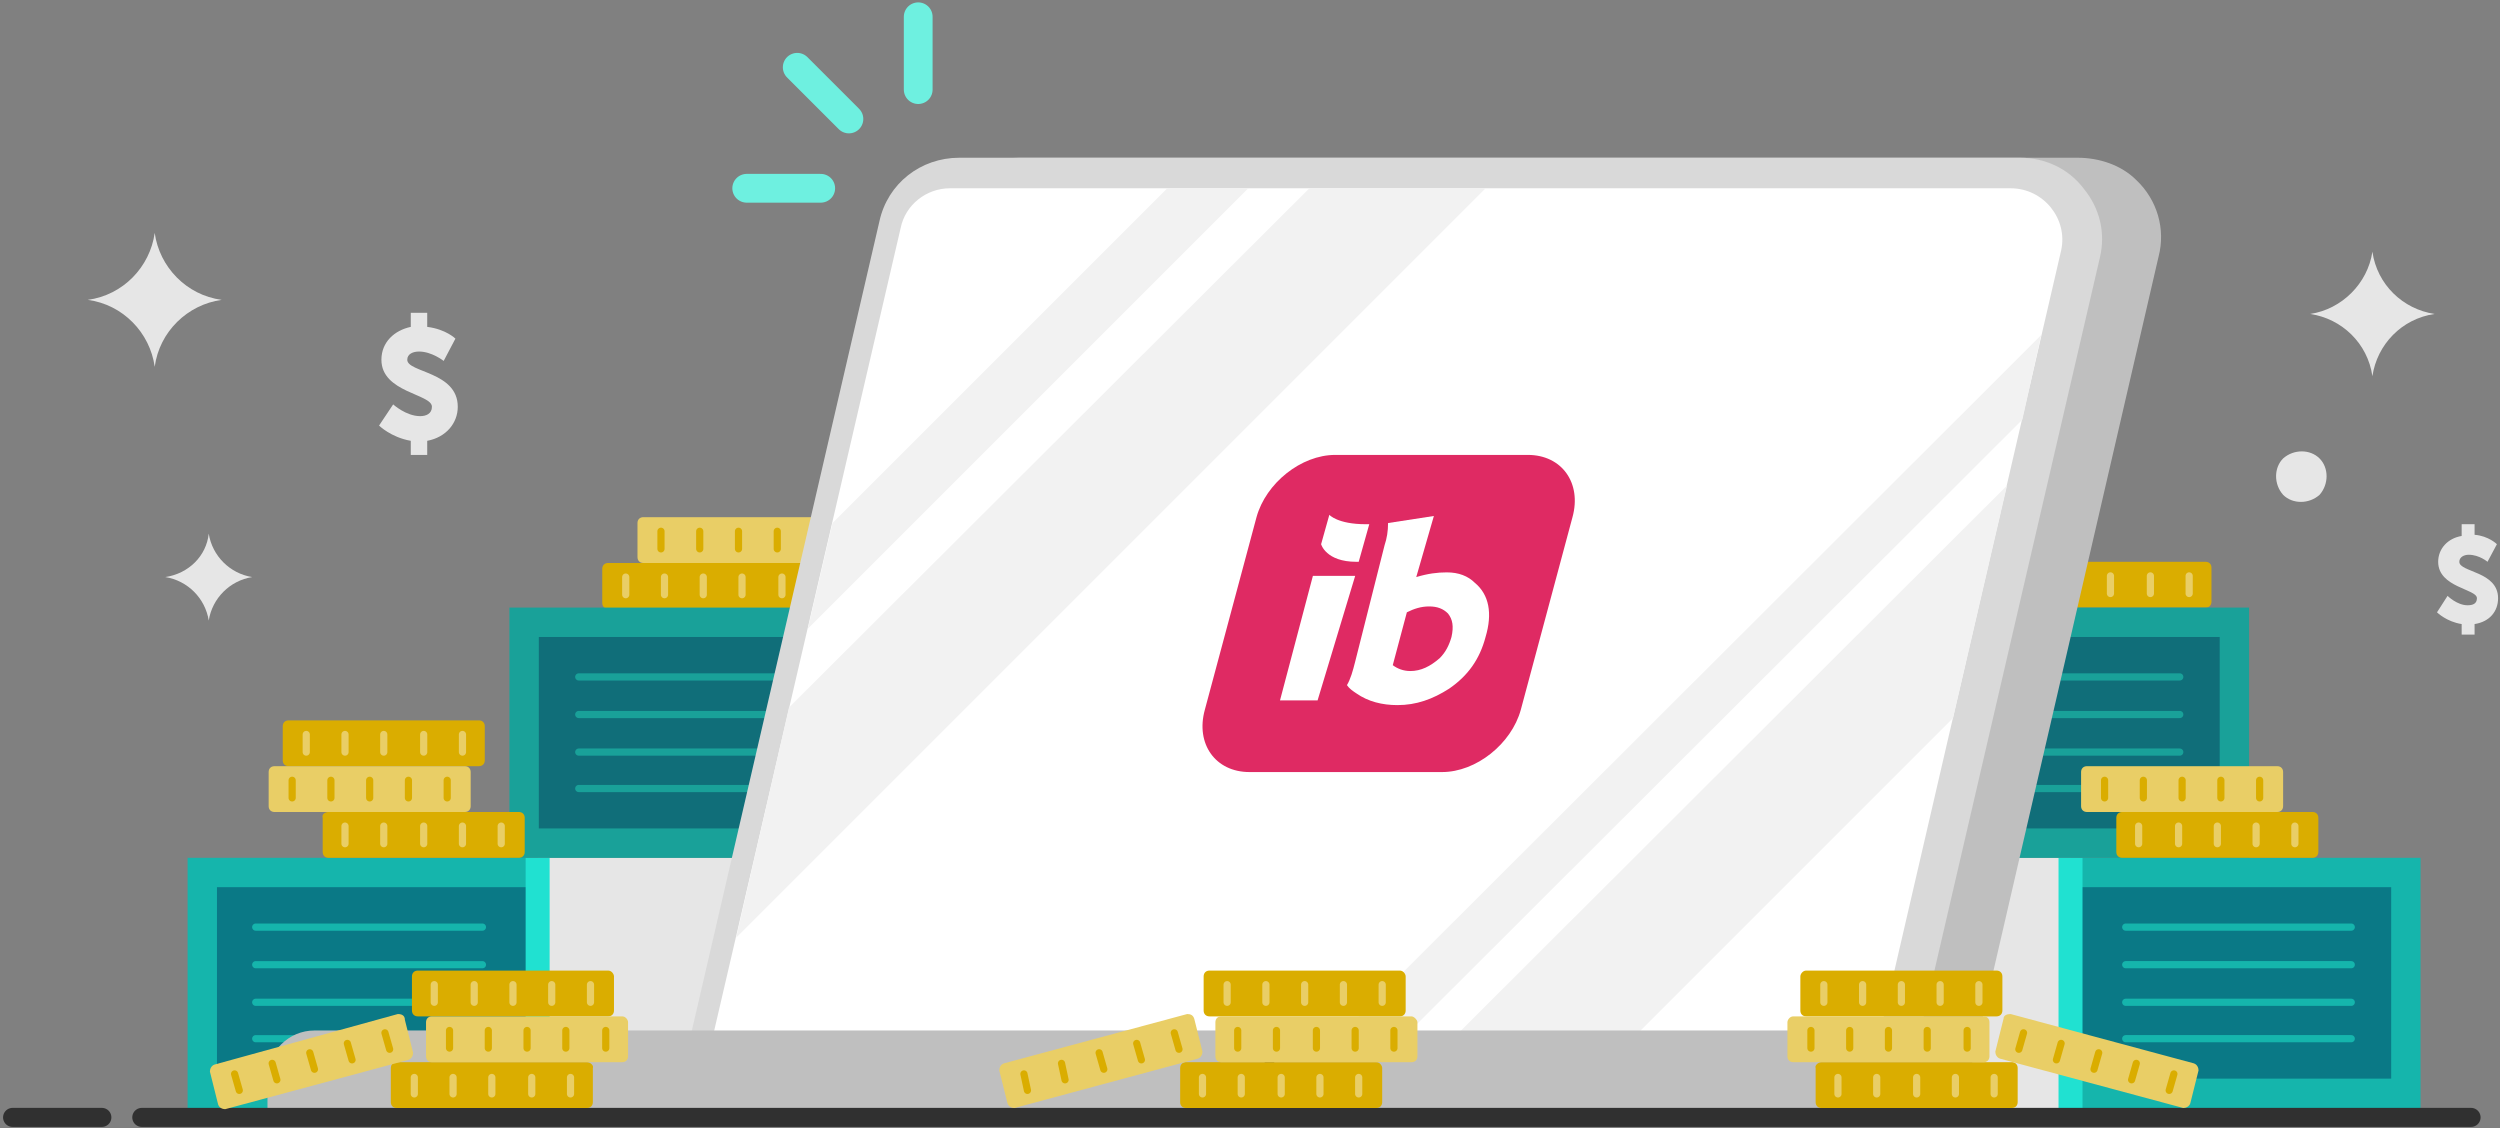 <svg xmlns="http://www.w3.org/2000/svg" width="596" height="269" viewBox="0 0 596 269" fill="none"><rect x="0" y="0" width="596" height="269" fill="#808080" stroke="none"/><path d="M190.341 134.214H144.976C144.136 134.214 143.576 134.774 143.576 135.615V143.735C143.576 144.575 144.136 145.136 144.976 145.136H190.341C191.181 145.136 191.741 144.575 191.741 143.735V135.615C191.741 134.774 191.181 134.214 190.341 134.214Z" fill="#DAAD00"></path><path d="M186.418 137.575V141.775" stroke="#E9CE66" stroke-width="1.715" stroke-miterlimit="10" stroke-linecap="round"></path><path d="M176.897 137.575V141.775" stroke="#E9CE66" stroke-width="1.715" stroke-miterlimit="10" stroke-linecap="round"></path><path d="M167.657 137.575V141.775" stroke="#E9CE66" stroke-width="1.715" stroke-miterlimit="10" stroke-linecap="round"></path><path d="M158.416 137.575V141.775" stroke="#E9CE66" stroke-width="1.715" stroke-miterlimit="10" stroke-linecap="round"></path><path d="M149.175 137.575V141.775" stroke="#E9CE66" stroke-width="1.715" stroke-miterlimit="10" stroke-linecap="round"></path><path d="M198.74 123.293H153.376C152.536 123.293 151.976 123.853 151.976 124.693V132.814C151.976 133.654 152.536 134.214 153.376 134.214H198.74C199.581 134.214 200.141 133.654 200.141 132.814V124.693C200.141 123.853 199.581 123.293 198.74 123.293Z" fill="#E9CE66"></path><path d="M194.819 126.653V130.853" stroke="#DAAD00" stroke-width="1.715" stroke-miterlimit="10" stroke-linecap="round"></path><path d="M185.3 126.653V130.853" stroke="#DAAD00" stroke-width="1.715" stroke-miterlimit="10" stroke-linecap="round"></path><path d="M176.059 126.653V130.853" stroke="#DAAD00" stroke-width="1.715" stroke-miterlimit="10" stroke-linecap="round"></path><path d="M166.817 126.653V130.853" stroke="#DAAD00" stroke-width="1.715" stroke-miterlimit="10" stroke-linecap="round"></path><path d="M157.576 126.653V130.853" stroke="#DAAD00" stroke-width="1.715" stroke-miterlimit="10" stroke-linecap="round"></path><path d="M480.448 133.934H525.813C526.653 133.934 527.213 134.494 527.213 135.334V143.455C527.213 144.295 526.653 144.855 525.813 144.855H480.448C479.608 144.855 479.048 144.295 479.048 143.455V135.334C479.048 134.774 479.608 133.934 480.448 133.934Z" fill="#DAAD00"></path><path d="M484.65 137.295V141.495" stroke="#E9CE66" stroke-width="1.715" stroke-miterlimit="10" stroke-linecap="round"></path><path d="M493.891 137.295V141.495" stroke="#E9CE66" stroke-width="1.715" stroke-miterlimit="10" stroke-linecap="round"></path><path d="M503.133 137.295V141.495" stroke="#E9CE66" stroke-width="1.715" stroke-miterlimit="10" stroke-linecap="round"></path><path d="M512.652 137.295V141.495" stroke="#E9CE66" stroke-width="1.715" stroke-miterlimit="10" stroke-linecap="round"></path><path d="M521.895 137.295V141.495" stroke="#E9CE66" stroke-width="1.715" stroke-miterlimit="10" stroke-linecap="round"></path><path d="M261.186 208.142H48.084V260.787H261.186V208.142Z" fill="#0A7986"></path><path d="M264.827 264.147H44.724V204.501H264.827V264.147ZM51.724 257.147H257.826V211.502H51.724V257.147Z" fill="#15B5AC"></path><path d="M181.378 204.501H128.173V264.147H181.378V204.501Z" fill="#E6E6E6"></path><path d="M128.173 264.147V204.501" stroke="#20E1D1" stroke-width="5.717" stroke-miterlimit="10"></path><path d="M181.378 264.147V204.501" stroke="#20E1D1" stroke-width="5.717" stroke-miterlimit="10"></path><path d="M60.964 221.023H115.01" stroke="#15B5AC" stroke-width="1.715" stroke-miterlimit="10" stroke-linecap="round"></path><path d="M60.964 229.984H115.01" stroke="#15B5AC" stroke-width="1.715" stroke-miterlimit="10" stroke-linecap="round"></path><path d="M60.964 238.945H115.01" stroke="#15B5AC" stroke-width="1.715" stroke-miterlimit="10" stroke-linecap="round"></path><path d="M60.964 247.626H115.01" stroke="#15B5AC" stroke-width="1.715" stroke-miterlimit="10" stroke-linecap="round"></path><path d="M248.305 221.023H194.26" stroke="#15B5AC" stroke-width="1.715" stroke-miterlimit="10" stroke-linecap="round"></path><path d="M248.305 229.984H194.26" stroke="#15B5AC" stroke-width="1.715" stroke-miterlimit="10" stroke-linecap="round"></path><path d="M248.305 238.945H194.26" stroke="#15B5AC" stroke-width="1.715" stroke-miterlimit="10" stroke-linecap="round"></path><path d="M248.305 247.626H194.26" stroke="#15B5AC" stroke-width="1.715" stroke-miterlimit="10" stroke-linecap="round"></path><path d="M573.699 208.142H360.597V260.787H573.699V208.142Z" fill="#0A7986"></path><path d="M577.059 264.147H356.956V204.501H577.059V264.147ZM363.957 257.147H570.058V211.502H363.957V257.147Z" fill="#15B5AC"></path><path d="M493.611 204.501H440.405V264.147H493.611V204.501Z" fill="#E6E6E6"></path><path d="M440.406 264.147V204.501" stroke="#20E1D1" stroke-width="5.717" stroke-miterlimit="10"></path><path d="M493.611 264.147V204.501" stroke="#20E1D1" stroke-width="5.717" stroke-miterlimit="10"></path><path d="M373.479 221.022H427.525" stroke="#15B5AC" stroke-width="1.715" stroke-miterlimit="10" stroke-linecap="round"></path><path d="M373.479 229.983H427.525" stroke="#15B5AC" stroke-width="1.715" stroke-miterlimit="10" stroke-linecap="round"></path><path d="M373.479 238.944H427.525" stroke="#15B5AC" stroke-width="1.715" stroke-miterlimit="10" stroke-linecap="round"></path><path d="M373.479 247.625H427.525" stroke="#15B5AC" stroke-width="1.715" stroke-miterlimit="10" stroke-linecap="round"></path><path d="M560.539 221.022H506.773" stroke="#15B5AC" stroke-width="1.715" stroke-miterlimit="10" stroke-linecap="round"></path><path d="M560.539 229.983H506.773" stroke="#15B5AC" stroke-width="1.715" stroke-miterlimit="10" stroke-linecap="round"></path><path d="M560.539 238.944H506.773" stroke="#15B5AC" stroke-width="1.715" stroke-miterlimit="10" stroke-linecap="round"></path><path d="M560.539 247.625H506.773" stroke="#15B5AC" stroke-width="1.715" stroke-miterlimit="10" stroke-linecap="round"></path><path d="M532.531 148.498H319.429V201.143H532.531V148.498Z" fill="#0A7986"></path><path d="M536.175 204.501H316.072V144.855H536.175V204.501ZM323.073 197.501H529.175V151.856H323.073V197.501Z" fill="#15B5AC"></path><path d="M452.727 144.855H399.521V204.501H452.727V144.855Z" fill="#E6E6E6"></path><path d="M399.521 204.501V144.855" stroke="#20E1D1" stroke-width="5.717" stroke-miterlimit="10"></path><path d="M452.727 204.501V144.855" stroke="#20E1D1" stroke-width="5.717" stroke-miterlimit="10"></path><path d="M332.594 161.377H386.359" stroke="#15B5AC" stroke-width="1.715" stroke-miterlimit="10" stroke-linecap="round"></path><path d="M332.594 170.338H386.359" stroke="#15B5AC" stroke-width="1.715" stroke-miterlimit="10" stroke-linecap="round"></path><path d="M332.594 179.299H386.359" stroke="#15B5AC" stroke-width="1.715" stroke-miterlimit="10" stroke-linecap="round"></path><path d="M332.594 187.98H386.359" stroke="#15B5AC" stroke-width="1.715" stroke-miterlimit="10" stroke-linecap="round"></path><path d="M519.653 161.377H465.607" stroke="#15B5AC" stroke-width="1.715" stroke-miterlimit="10" stroke-linecap="round"></path><path d="M519.653 170.338H465.607" stroke="#15B5AC" stroke-width="1.715" stroke-miterlimit="10" stroke-linecap="round"></path><path d="M519.653 179.299H465.607" stroke="#15B5AC" stroke-width="1.715" stroke-miterlimit="10" stroke-linecap="round"></path><path d="M519.653 187.98H465.607" stroke="#15B5AC" stroke-width="1.715" stroke-miterlimit="10" stroke-linecap="round"></path><path opacity="0.15" d="M536.176 144.855H316.073V204.501H536.176V144.855Z" fill="#303030"></path><path d="M338.19 148.498H125.088V201.143H338.19V148.498Z" fill="#0A7986"></path><path d="M341.835 204.501H121.452V144.855H341.555V204.501H341.835ZM128.453 197.501H334.555V151.856H128.453V197.501Z" fill="#15B5AC"></path><path d="M258.387 144.855H205.182V204.501H258.387V144.855Z" fill="#E6E6E6"></path><path d="M205.182 204.501V144.855" stroke="#20E1D1" stroke-width="5.717" stroke-miterlimit="10"></path><path d="M258.387 204.501V144.855" stroke="#20E1D1" stroke-width="5.717" stroke-miterlimit="10"></path><path d="M137.974 161.377H192.019" stroke="#15B5AC" stroke-width="1.715" stroke-miterlimit="10" stroke-linecap="round"></path><path d="M137.974 170.338H192.019" stroke="#15B5AC" stroke-width="1.715" stroke-miterlimit="10" stroke-linecap="round"></path><path d="M137.974 179.299H192.019" stroke="#15B5AC" stroke-width="1.715" stroke-miterlimit="10" stroke-linecap="round"></path><path d="M137.974 187.98H192.019" stroke="#15B5AC" stroke-width="1.715" stroke-miterlimit="10" stroke-linecap="round"></path><path d="M325.315 161.377H271.27" stroke="#15B5AC" stroke-width="1.715" stroke-miterlimit="10" stroke-linecap="round"></path><path d="M325.315 170.338H271.27" stroke="#15B5AC" stroke-width="1.715" stroke-miterlimit="10" stroke-linecap="round"></path><path d="M325.315 179.299H271.27" stroke="#15B5AC" stroke-width="1.715" stroke-miterlimit="10" stroke-linecap="round"></path><path d="M325.315 187.98H271.27" stroke="#15B5AC" stroke-width="1.715" stroke-miterlimit="10" stroke-linecap="round"></path><path opacity="0.15" d="M341.556 144.855H121.453V204.501H341.556V144.855Z" fill="#303030"></path><path d="M509.294 42.925C505.653 39.284 500.333 37.604 495.292 37.604H242.986C233.745 37.604 225.904 43.765 223.944 52.726L174.938 264.148H458.328C463.929 264.148 468.689 260.227 469.809 254.907L514.614 61.127C516.294 54.686 514.334 47.685 509.294 42.925ZM500.613 58.046L454.688 256.867H191.46L237.945 55.806C238.505 53.566 240.465 51.886 242.706 51.886H495.572C497.532 51.886 498.933 53.006 499.493 53.846C500.333 54.686 501.173 56.086 500.613 58.046Z" fill="#BFBFBF"></path><path d="M453.567 264.148L500.612 61.407C502.012 55.526 500.612 49.645 496.692 44.885C493.051 40.124 487.451 37.604 481.57 37.604H228.703C219.462 37.604 211.622 43.765 209.661 52.726L160.656 264.148H453.567ZM223.663 56.086C224.223 53.846 226.183 52.166 228.423 52.166H481.29C483.25 52.166 484.65 53.286 485.21 54.126C485.77 54.686 486.611 56.366 486.05 58.326L440.126 257.147H177.178L223.663 56.086Z" fill="#D9D9D9"></path><path d="M214.703 54.406L165.978 264.148H444.047L491.372 59.726C493.052 52.166 487.171 44.885 479.33 44.885H226.464C220.863 44.885 215.823 48.805 214.703 54.406Z" fill="white"></path><path d="M465.61 171.178L478.492 115.732L329.796 264.148H372.64L465.61 171.178Z" fill="#F2F2F2"></path><path d="M302.072 264.148H317.754L482.131 100.051L486.612 79.889L302.072 264.148Z" fill="#F2F2F2"></path><path d="M354.158 44.885H312.153L188.1 168.658L175.499 223.544L354.158 44.885Z" fill="#F2F2F2"></path><path d="M198.462 124.693L192.581 149.896L297.592 44.885H278.27L198.462 124.693Z" fill="#F2F2F2"></path><path d="M305.712 245.666H302.632H74.968C68.807 245.666 63.767 250.707 63.767 256.867V264.428H302.352H305.432H457.488L462.248 245.666H305.712Z" fill="#BFBFBF"></path><path d="M302.632 250.426V259.667" stroke="#666666" stroke-width="2.287" stroke-miterlimit="10" stroke-linecap="round" stroke-linejoin="round"></path><path d="M362.558 169.218C360.318 177.338 351.917 184.059 343.796 184.059H297.871C289.751 184.059 284.99 177.338 287.23 169.218L299.552 123.293C301.792 115.172 310.193 108.451 318.314 108.451H364.238C372.359 108.451 377.12 115.172 374.88 123.293L362.558 169.218Z" fill="#DF2A63"></path><path d="M312.992 137.294H323.073L314.112 166.977H305.151L312.992 137.294Z" fill="white"></path><path d="M341.835 123.012L337.635 137.574C340.435 136.734 342.676 136.454 344.916 136.454C347.716 136.454 349.956 137.294 351.636 138.974C354.997 141.774 355.837 146.255 354.157 151.855C352.757 157.176 349.956 161.096 345.476 164.177C341.555 166.697 337.635 168.097 333.155 168.097C329.514 168.097 326.154 167.257 323.354 165.297C322.513 164.737 321.673 164.177 321.113 163.336C321.953 161.936 322.513 159.976 323.073 157.736L330.074 130.013C330.634 128.333 330.914 126.653 330.914 124.692L341.835 123.012ZM335.395 145.975L332.034 158.576C333.155 159.416 334.555 159.976 336.235 159.976C338.755 159.976 340.995 158.856 343.236 156.896C344.636 155.496 345.476 153.815 346.036 151.855C346.596 149.335 346.316 147.655 345.196 146.255C344.076 145.135 342.676 144.574 340.715 144.574C338.755 144.574 337.075 145.135 335.395 145.975Z" fill="white"></path><path d="M323.914 133.934H323.354C316.073 133.934 314.953 129.733 314.953 129.733L316.913 122.732C316.913 122.732 318.874 124.973 325.594 124.973H326.434L323.914 133.934Z" fill="white"></path><path d="M33.803 266.387H266.507H589.101" stroke="#303030" stroke-width="4.54" stroke-miterlimit="10" stroke-linecap="round"></path><path d="M3 266.387H24.282" stroke="#303030" stroke-width="4.54" stroke-miterlimit="10" stroke-linecap="round"></path><path d="M139.938 253.226H94.573C93.733 253.226 93.173 253.786 93.173 254.626V262.747C93.173 263.587 93.733 264.147 94.573 264.147H139.938C140.778 264.147 141.338 263.587 141.338 262.747V254.626C141.618 254.066 140.778 253.226 139.938 253.226Z" fill="#DAAD00"></path><path d="M136.013 256.867V260.788" stroke="#E9CE66" stroke-width="1.715" stroke-miterlimit="10" stroke-linecap="round"></path><path d="M126.771 256.867V260.788" stroke="#E9CE66" stroke-width="1.715" stroke-miterlimit="10" stroke-linecap="round"></path><path d="M117.251 256.867V260.788" stroke="#E9CE66" stroke-width="1.715" stroke-miterlimit="10" stroke-linecap="round"></path><path d="M108.011 256.867V260.788" stroke="#E9CE66" stroke-width="1.715" stroke-miterlimit="10" stroke-linecap="round"></path><path d="M98.769 256.867V260.788" stroke="#E9CE66" stroke-width="1.715" stroke-miterlimit="10" stroke-linecap="round"></path><path d="M144.974 231.384H99.609C98.769 231.384 98.209 231.944 98.209 232.784V240.905C98.209 241.745 98.769 242.305 99.609 242.305H144.974C145.814 242.305 146.374 241.745 146.374 240.905V232.784C146.374 232.224 145.814 231.384 144.974 231.384Z" fill="#DAAD00"></path><path d="M140.772 234.744V238.944" stroke="#E9CE66" stroke-width="1.715" stroke-miterlimit="10" stroke-linecap="round"></path><path d="M131.531 234.744V238.944" stroke="#E9CE66" stroke-width="1.715" stroke-miterlimit="10" stroke-linecap="round"></path><path d="M122.292 234.744V238.944" stroke="#E9CE66" stroke-width="1.715" stroke-miterlimit="10" stroke-linecap="round"></path><path d="M113.05 234.744V238.944" stroke="#E9CE66" stroke-width="1.715" stroke-miterlimit="10" stroke-linecap="round"></path><path d="M103.529 234.744V238.944" stroke="#E9CE66" stroke-width="1.715" stroke-miterlimit="10" stroke-linecap="round"></path><path d="M148.331 242.304H102.967C102.126 242.304 101.566 242.864 101.566 243.704V251.825C101.566 252.665 102.126 253.225 102.967 253.225H148.331C149.171 253.225 149.731 252.665 149.731 251.825V243.704C149.731 243.144 149.171 242.304 148.331 242.304Z" fill="#E9CE66"></path><path d="M144.413 245.665V249.865" stroke="#DAAD00" stroke-width="1.715" stroke-miterlimit="10" stroke-linecap="round"></path><path d="M134.893 245.665V249.865" stroke="#DAAD00" stroke-width="1.715" stroke-miterlimit="10" stroke-linecap="round"></path><path d="M125.651 245.665V249.865" stroke="#DAAD00" stroke-width="1.715" stroke-miterlimit="10" stroke-linecap="round"></path><path d="M116.411 245.665V249.865" stroke="#DAAD00" stroke-width="1.715" stroke-miterlimit="10" stroke-linecap="round"></path><path d="M107.17 245.665V249.865" stroke="#DAAD00" stroke-width="1.715" stroke-miterlimit="10" stroke-linecap="round"></path><path d="M94.847 241.745L51.162 253.786C50.322 254.066 50.042 254.907 50.042 255.467L52.002 263.307C52.282 264.147 53.122 264.427 53.682 264.427L97.367 252.666C98.207 252.386 98.487 251.546 98.487 250.986L96.527 243.145C96.527 242.025 95.687 241.745 94.847 241.745Z" fill="#E9CE66"></path><path d="M91.769 246.225L92.889 250.146" stroke="#DAAD00" stroke-width="1.715" stroke-miterlimit="10" stroke-linecap="round"></path><path d="M82.808 248.745L83.928 252.666" stroke="#DAAD00" stroke-width="1.715" stroke-miterlimit="10" stroke-linecap="round"></path><path d="M73.847 250.985L74.967 254.906" stroke="#DAAD00" stroke-width="1.715" stroke-miterlimit="10" stroke-linecap="round"></path><path d="M64.887 253.506L66.007 257.426" stroke="#DAAD00" stroke-width="1.715" stroke-miterlimit="10" stroke-linecap="round"></path><path d="M55.925 256.026L57.045 259.946" stroke="#DAAD00" stroke-width="1.715" stroke-miterlimit="10" stroke-linecap="round"></path><path d="M328.115 253.226H282.75C281.91 253.226 281.35 253.786 281.35 254.626V262.747C281.35 263.587 281.91 264.147 282.75 264.147H328.115C328.955 264.147 329.515 263.587 329.515 262.747V254.626C329.515 254.066 328.955 253.226 328.115 253.226Z" fill="#DAAD00"></path><path d="M323.914 256.867V260.787" stroke="#E9CE66" stroke-width="1.715" stroke-miterlimit="10" stroke-linecap="round"></path><path d="M314.673 256.867V260.787" stroke="#E9CE66" stroke-width="1.715" stroke-miterlimit="10" stroke-linecap="round"></path><path d="M305.433 256.867V260.787" stroke="#E9CE66" stroke-width="1.715" stroke-miterlimit="10" stroke-linecap="round"></path><path d="M295.912 256.867V260.787" stroke="#E9CE66" stroke-width="1.715" stroke-miterlimit="10" stroke-linecap="round"></path><path d="M286.67 256.867V260.787" stroke="#E9CE66" stroke-width="1.715" stroke-miterlimit="10" stroke-linecap="round"></path><path d="M333.712 231.385H288.347C287.507 231.385 286.947 231.945 286.947 232.785V240.906C286.947 241.746 287.507 242.306 288.347 242.306H333.712C334.552 242.306 335.112 241.746 335.112 240.906V232.785C335.112 232.225 334.552 231.385 333.712 231.385Z" fill="#DAAD00"></path><path d="M329.514 234.744V238.945" stroke="#E9CE66" stroke-width="1.715" stroke-miterlimit="10" stroke-linecap="round"></path><path d="M320.272 234.744V238.945" stroke="#E9CE66" stroke-width="1.715" stroke-miterlimit="10" stroke-linecap="round"></path><path d="M311.031 234.744V238.945" stroke="#E9CE66" stroke-width="1.715" stroke-miterlimit="10" stroke-linecap="round"></path><path d="M301.791 234.744V238.945" stroke="#E9CE66" stroke-width="1.715" stroke-miterlimit="10" stroke-linecap="round"></path><path d="M292.55 234.744V238.945" stroke="#E9CE66" stroke-width="1.715" stroke-miterlimit="10" stroke-linecap="round"></path><path d="M336.515 242.305H291.15C290.31 242.305 289.75 242.865 289.75 243.705V251.826C289.75 252.666 290.31 253.226 291.15 253.226H336.515C337.355 253.226 337.915 252.666 337.915 251.826V243.705C337.915 243.145 337.075 242.305 336.515 242.305Z" fill="#E9CE66"></path><path d="M332.312 245.666V249.866" stroke="#DAAD00" stroke-width="1.715" stroke-miterlimit="10" stroke-linecap="round"></path><path d="M323.071 245.666V249.866" stroke="#DAAD00" stroke-width="1.715" stroke-miterlimit="10" stroke-linecap="round"></path><path d="M313.832 245.666V249.866" stroke="#DAAD00" stroke-width="1.715" stroke-miterlimit="10" stroke-linecap="round"></path><path d="M304.31 245.666V249.866" stroke="#DAAD00" stroke-width="1.715" stroke-miterlimit="10" stroke-linecap="round"></path><path d="M295.069 245.666V249.866" stroke="#DAAD00" stroke-width="1.715" stroke-miterlimit="10" stroke-linecap="round"></path><path d="M283.028 241.744L239.344 253.505C238.504 253.785 238.224 254.625 238.224 255.185L240.184 263.026C240.464 263.866 241.304 264.146 241.864 264.146L285.549 252.385C286.389 252.105 286.669 251.265 286.669 250.705L284.709 242.864C284.428 242.024 283.868 241.744 283.028 241.744Z" fill="#E9CE66"></path><path d="M279.949 246.225L281.069 250.145" stroke="#DAAD00" stroke-width="1.715" stroke-miterlimit="10" stroke-linecap="round"></path><path d="M270.988 248.745L272.108 252.665" stroke="#DAAD00" stroke-width="1.715" stroke-miterlimit="10" stroke-linecap="round"></path><path d="M262.027 250.984L263.147 254.905" stroke="#DAAD00" stroke-width="1.715" stroke-miterlimit="10" stroke-linecap="round"></path><path d="M253.067 253.505L253.907 257.426" stroke="#DAAD00" stroke-width="1.715" stroke-miterlimit="10" stroke-linecap="round"></path><path d="M244.105 256.025L244.946 259.946" stroke="#DAAD00" stroke-width="1.715" stroke-miterlimit="10" stroke-linecap="round"></path><path d="M78.328 193.58H123.693C124.533 193.58 125.093 194.14 125.093 194.98V203.101C125.093 203.941 124.533 204.501 123.693 204.501H78.328C77.488 204.501 76.928 203.941 76.928 203.101V194.98C76.648 194.14 77.488 193.58 78.328 193.58Z" fill="#DAAD00"></path><path d="M82.248 196.94V201.141" stroke="#E9CE66" stroke-width="1.715" stroke-miterlimit="10" stroke-linecap="round"></path><path d="M91.489 196.94V201.141" stroke="#E9CE66" stroke-width="1.715" stroke-miterlimit="10" stroke-linecap="round"></path><path d="M101.01 196.94V201.141" stroke="#E9CE66" stroke-width="1.715" stroke-miterlimit="10" stroke-linecap="round"></path><path d="M110.25 196.94V201.141" stroke="#E9CE66" stroke-width="1.715" stroke-miterlimit="10" stroke-linecap="round"></path><path d="M119.491 196.94V201.141" stroke="#E9CE66" stroke-width="1.715" stroke-miterlimit="10" stroke-linecap="round"></path><path d="M68.805 171.736H114.17C115.01 171.736 115.57 172.296 115.57 173.136V181.257C115.57 182.097 115.01 182.657 114.17 182.657H68.805C67.965 182.657 67.405 182.097 67.405 181.257V173.136C67.405 172.296 67.965 171.736 68.805 171.736Z" fill="#DAAD00"></path><path d="M73.007 175.098V179.298" stroke="#E9CE66" stroke-width="1.715" stroke-miterlimit="10" stroke-linecap="round"></path><path d="M82.249 175.098V179.298" stroke="#E9CE66" stroke-width="1.715" stroke-miterlimit="10" stroke-linecap="round"></path><path d="M91.489 175.098V179.298" stroke="#E9CE66" stroke-width="1.715" stroke-miterlimit="10" stroke-linecap="round"></path><path d="M101.01 175.098V179.298" stroke="#E9CE66" stroke-width="1.715" stroke-miterlimit="10" stroke-linecap="round"></path><path d="M110.251 175.098V179.298" stroke="#E9CE66" stroke-width="1.715" stroke-miterlimit="10" stroke-linecap="round"></path><path d="M65.447 182.659H110.812C111.652 182.659 112.212 183.219 112.212 184.059V192.18C112.212 193.02 111.652 193.58 110.812 193.58H65.447C64.607 193.58 64.047 193.02 64.047 192.18V184.059C64.047 183.219 64.607 182.659 65.447 182.659Z" fill="#E9CE66"></path><path d="M69.647 186.019V190.219" stroke="#DAAD00" stroke-width="1.715" stroke-miterlimit="10" stroke-linecap="round"></path><path d="M78.89 186.019V190.219" stroke="#DAAD00" stroke-width="1.715" stroke-miterlimit="10" stroke-linecap="round"></path><path d="M88.13 186.019V190.219" stroke="#DAAD00" stroke-width="1.715" stroke-miterlimit="10" stroke-linecap="round"></path><path d="M97.371 186.019V190.219" stroke="#DAAD00" stroke-width="1.715" stroke-miterlimit="10" stroke-linecap="round"></path><path d="M106.611 186.019V190.219" stroke="#DAAD00" stroke-width="1.715" stroke-miterlimit="10" stroke-linecap="round"></path><path d="M434.249 253.226H479.614C480.454 253.226 481.014 253.786 481.014 254.626V262.747C481.014 263.587 480.454 264.147 479.614 264.147H434.249C433.409 264.147 432.849 263.587 432.849 262.747V254.626C432.569 254.066 433.409 253.226 434.249 253.226Z" fill="#DAAD00"></path><path d="M438.166 256.867V260.788" stroke="#E9CE66" stroke-width="1.715" stroke-miterlimit="10" stroke-linecap="round"></path><path d="M447.406 256.867V260.788" stroke="#E9CE66" stroke-width="1.715" stroke-miterlimit="10" stroke-linecap="round"></path><path d="M456.929 256.867V260.788" stroke="#E9CE66" stroke-width="1.715" stroke-miterlimit="10" stroke-linecap="round"></path><path d="M466.169 256.867V260.788" stroke="#E9CE66" stroke-width="1.715" stroke-miterlimit="10" stroke-linecap="round"></path><path d="M475.409 256.867V260.788" stroke="#E9CE66" stroke-width="1.715" stroke-miterlimit="10" stroke-linecap="round"></path><path d="M430.605 231.384H475.97C476.81 231.384 477.37 231.944 477.37 232.784V240.905C477.37 241.745 476.81 242.305 475.97 242.305H430.605C429.765 242.305 429.205 241.745 429.205 240.905V232.784C429.205 232.224 429.765 231.384 430.605 231.384Z" fill="#DAAD00"></path><path d="M434.806 234.744V238.944" stroke="#E9CE66" stroke-width="1.715" stroke-miterlimit="10" stroke-linecap="round"></path><path d="M444.046 234.744V238.944" stroke="#E9CE66" stroke-width="1.715" stroke-miterlimit="10" stroke-linecap="round"></path><path d="M453.288 234.744V238.944" stroke="#E9CE66" stroke-width="1.715" stroke-miterlimit="10" stroke-linecap="round"></path><path d="M462.528 234.744V238.944" stroke="#E9CE66" stroke-width="1.715" stroke-miterlimit="10" stroke-linecap="round"></path><path d="M471.77 234.744V238.944" stroke="#E9CE66" stroke-width="1.715" stroke-miterlimit="10" stroke-linecap="round"></path><path d="M427.523 242.305H472.888C473.728 242.305 474.288 242.865 474.288 243.705V251.826C474.288 252.666 473.728 253.226 472.888 253.226H427.523C426.683 253.226 426.123 252.666 426.123 251.826V243.705C426.123 243.145 426.683 242.305 427.523 242.305Z" fill="#E9CE66"></path><path d="M431.725 245.666V249.866" stroke="#DAAD00" stroke-width="1.715" stroke-miterlimit="10" stroke-linecap="round"></path><path d="M440.967 245.666V249.866" stroke="#DAAD00" stroke-width="1.715" stroke-miterlimit="10" stroke-linecap="round"></path><path d="M450.207 245.666V249.866" stroke="#DAAD00" stroke-width="1.715" stroke-miterlimit="10" stroke-linecap="round"></path><path d="M459.447 245.666V249.866" stroke="#DAAD00" stroke-width="1.715" stroke-miterlimit="10" stroke-linecap="round"></path><path d="M468.969 245.666V249.866" stroke="#DAAD00" stroke-width="1.715" stroke-miterlimit="10" stroke-linecap="round"></path><path d="M479.326 241.744L523.011 253.505C523.851 253.785 524.131 254.625 524.131 255.186L522.17 263.026C521.89 263.866 521.05 264.146 520.49 264.146L476.806 252.385C475.966 252.105 475.686 251.265 475.686 250.705L477.646 242.864C477.646 242.024 478.486 241.744 479.326 241.744Z" fill="#E9CE66"></path><path d="M482.409 246.225L481.289 250.146" stroke="#DAAD00" stroke-width="1.715" stroke-miterlimit="10" stroke-linecap="round"></path><path d="M491.371 248.745L490.251 252.666" stroke="#DAAD00" stroke-width="1.715" stroke-miterlimit="10" stroke-linecap="round"></path><path d="M500.331 250.985L499.211 254.906" stroke="#DAAD00" stroke-width="1.715" stroke-miterlimit="10" stroke-linecap="round"></path><path d="M509.292 253.506L508.172 257.426" stroke="#DAAD00" stroke-width="1.715" stroke-miterlimit="10" stroke-linecap="round"></path><path d="M518.253 256.026L517.133 259.946" stroke="#DAAD00" stroke-width="1.715" stroke-miterlimit="10" stroke-linecap="round"></path><path d="M505.93 193.58H551.295C552.135 193.58 552.695 194.14 552.695 194.98V203.101C552.695 203.941 552.135 204.501 551.295 204.501H505.93C505.09 204.501 504.53 203.941 504.53 203.101V194.98C504.53 194.14 505.09 193.58 505.93 193.58Z" fill="#DAAD00"></path><path d="M509.854 196.94V201.14" stroke="#E9CE66" stroke-width="1.715" stroke-miterlimit="10" stroke-linecap="round"></path><path d="M519.374 196.94V201.14" stroke="#E9CE66" stroke-width="1.715" stroke-miterlimit="10" stroke-linecap="round"></path><path d="M528.615 196.94V201.14" stroke="#E9CE66" stroke-width="1.715" stroke-miterlimit="10" stroke-linecap="round"></path><path d="M537.856 196.94V201.14" stroke="#E9CE66" stroke-width="1.715" stroke-miterlimit="10" stroke-linecap="round"></path><path d="M547.098 196.94V201.14" stroke="#E9CE66" stroke-width="1.715" stroke-miterlimit="10" stroke-linecap="round"></path><path d="M497.53 182.658H542.895C543.735 182.658 544.295 183.218 544.295 184.058V192.179C544.295 193.019 543.735 193.579 542.895 193.579H497.53C496.69 193.579 496.13 193.019 496.13 192.179V184.058C496.13 183.218 496.69 182.658 497.53 182.658Z" fill="#E9CE66"></path><path d="M501.732 186.019V190.219" stroke="#DAAD00" stroke-width="1.715" stroke-miterlimit="10" stroke-linecap="round"></path><path d="M510.974 186.019V190.219" stroke="#DAAD00" stroke-width="1.715" stroke-miterlimit="10" stroke-linecap="round"></path><path d="M520.215 186.019V190.219" stroke="#DAAD00" stroke-width="1.715" stroke-miterlimit="10" stroke-linecap="round"></path><path d="M529.455 186.019V190.219" stroke="#DAAD00" stroke-width="1.715" stroke-miterlimit="10" stroke-linecap="round"></path><path d="M538.696 186.019V190.219" stroke="#DAAD00" stroke-width="1.715" stroke-miterlimit="10" stroke-linecap="round"></path><path d="M178.018 44.884H195.659" stroke="#6EF0E0" stroke-width="6.86" stroke-miterlimit="10" stroke-linecap="round"></path><path d="M190.059 16.041L202.38 28.363" stroke="#6EF0E0" stroke-width="6.86" stroke-miterlimit="10" stroke-linecap="round"></path><path d="M218.901 4V21.362" stroke="#6EF0E0" stroke-width="6.86" stroke-miterlimit="10" stroke-linecap="round"></path><path d="M20.922 71.487C29.323 72.607 35.763 79.328 36.883 87.449C38.004 79.048 44.724 72.607 52.845 71.487C44.444 70.367 38.004 63.646 36.883 55.525C35.763 63.646 29.323 70.367 20.922 71.487Z" fill="#E6E6E6"></path><path d="M39.403 137.574C44.724 138.414 48.924 142.615 49.764 147.935C50.605 142.615 54.805 138.414 60.126 137.574C54.805 136.734 50.605 132.533 49.764 127.213C49.204 132.533 45.004 136.734 39.403 137.574Z" fill="#E6E6E6"></path><path d="M93.73 96.41C93.73 96.41 96.81 99.21 100.17 99.21C101.57 99.21 102.97 98.65 102.97 96.97C102.97 93.889 90.929 93.609 90.929 85.769C90.929 81.568 94.01 78.768 97.93 77.928V74.567H101.85V77.928C106.331 78.488 108.571 80.728 108.571 80.728L105.771 86.049C105.771 86.049 102.97 83.808 99.89 83.808C98.49 83.808 97.09 84.368 97.09 85.769C97.09 88.849 109.131 88.569 109.131 96.97C109.131 100.89 106.331 104.25 101.85 105.091V108.451H97.93V105.091C93.169 104.25 90.369 101.45 90.369 101.45L93.73 96.41Z" fill="#E6E6E6"></path><path d="M552.978 109.292C550.738 107.051 546.818 107.051 544.297 109.292C542.057 111.532 542.057 115.452 544.297 117.972C546.538 120.213 550.458 120.213 552.978 117.972C555.218 115.452 555.218 111.532 552.978 109.292Z" fill="#E6E6E6"></path><path d="M550.738 74.847C558.299 75.968 564.46 81.848 565.58 89.689C566.7 82.128 572.581 75.968 580.421 74.847C572.861 73.727 566.7 67.847 565.58 60.006C564.46 67.567 558.299 73.727 550.738 74.847Z" fill="#E6E6E6"></path><path d="M583.501 142.054C583.501 142.054 585.741 144.295 588.261 144.295C589.381 144.295 590.501 144.015 590.501 142.615C590.501 140.374 581.261 140.094 581.261 133.934C581.261 130.853 583.501 128.333 586.861 127.773V124.973H589.941V127.493C593.302 127.773 595.262 129.733 595.262 129.733L593.022 133.934C593.022 133.934 591.062 132.253 588.541 132.253C587.421 132.253 586.301 132.813 586.301 133.934C586.301 136.454 595.542 136.174 595.542 142.615C595.542 145.695 593.582 148.215 589.941 148.775V151.295H586.861V148.775C583.221 148.215 580.98 145.975 580.98 145.975L583.501 142.054Z" fill="#E6E6E6"></path></svg>